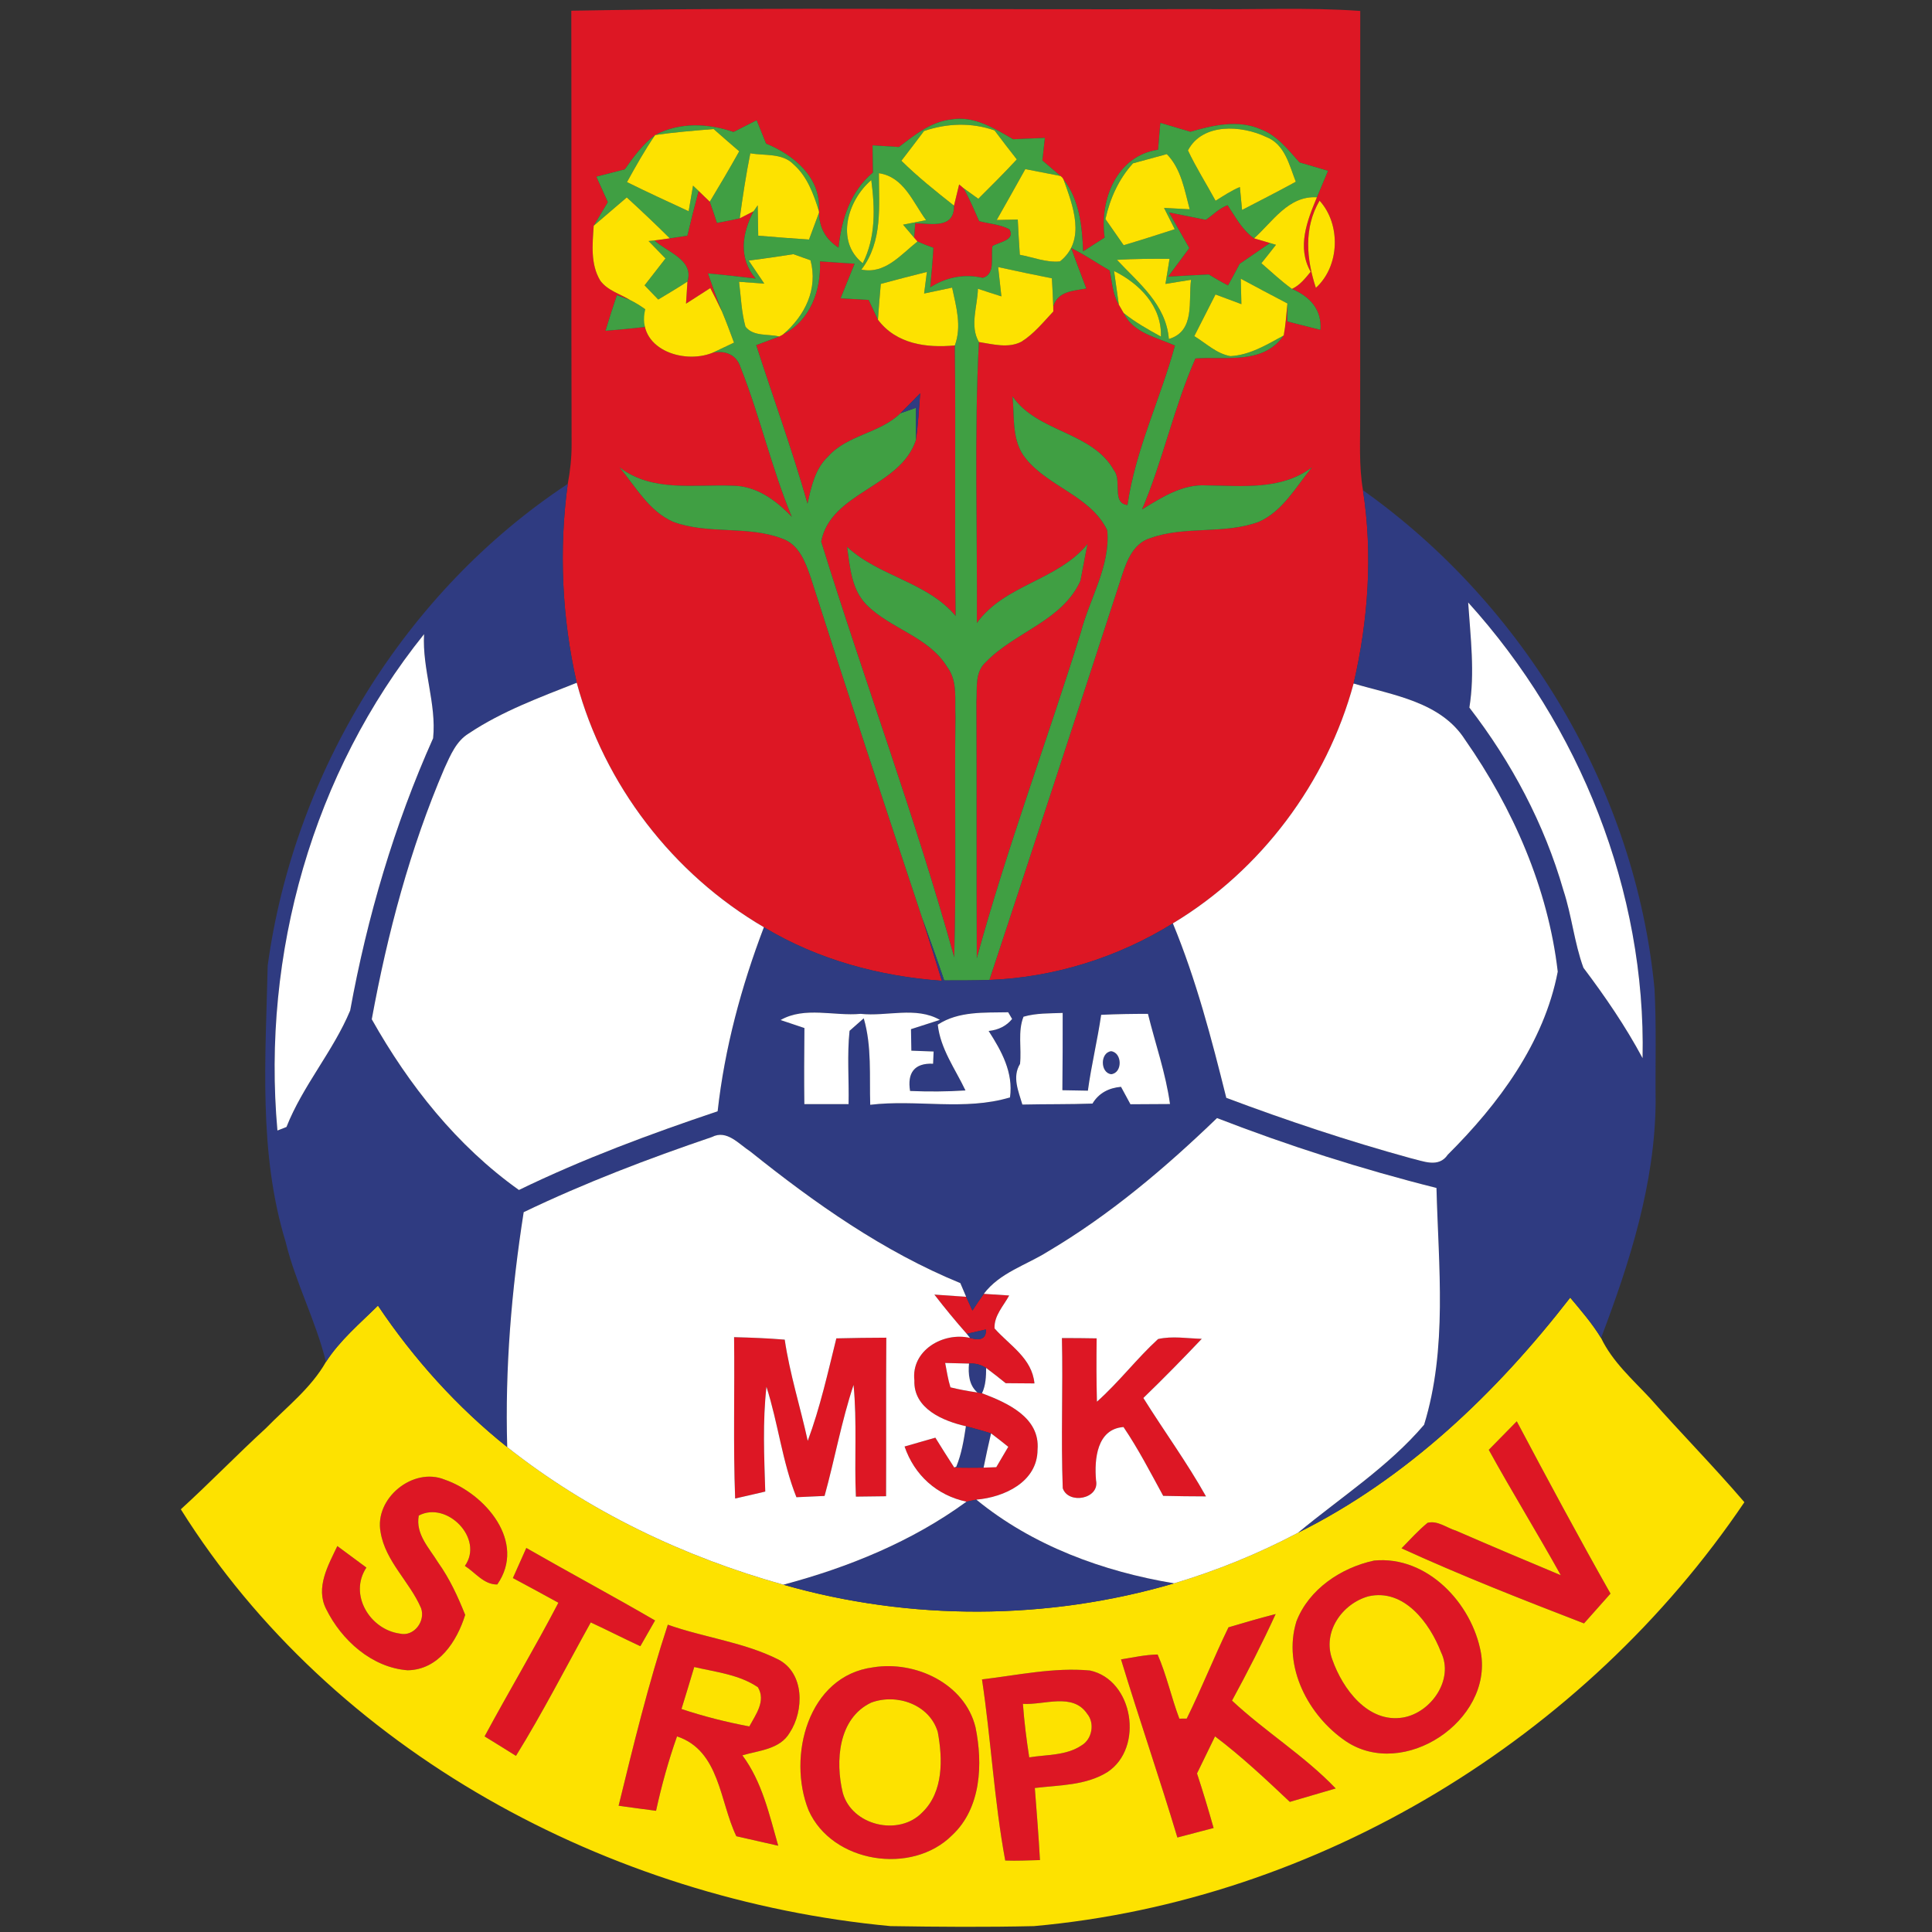 <?xml version="1.0" encoding="UTF-8" ?>
<!DOCTYPE svg PUBLIC "-//W3C//DTD SVG 1.1//EN" "http://www.w3.org/Graphics/SVG/1.1/DTD/svg11.dtd">
<svg width="256pt" height="256pt" viewBox="0 0 256 256" version="1.1" xmlns="http://www.w3.org/2000/svg">
<rect x="0" y="0" width="256" height="256" fill="#333333" stroke="none"/>
<g id="#dd1724ff">
<path fill="#dd1724" opacity="1.00" d=" M 75.70 1.42 C 103.47 0.91 131.27 1.34 159.04 1.20 C 166.11 1.31 173.19 0.94 180.24 1.45 C 180.22 19.30 180.25 37.16 180.23 55.02 C 180.25 58.33 180.04 61.68 180.60 64.96 C 181.92 73.45 181.30 82.22 179.36 90.57 C 175.80 103.71 167.08 115.33 155.41 122.35 C 148.13 126.87 139.67 129.52 131.10 129.85 C 137.02 111.95 142.89 94.02 148.72 76.09 C 149.36 74.14 150.27 71.95 152.43 71.30 C 157.04 69.63 162.19 70.85 166.81 69.14 C 169.99 67.73 171.72 64.50 173.84 61.93 C 169.77 64.98 164.68 64.37 159.91 64.32 C 156.69 64.11 153.94 65.91 151.32 67.51 C 154.10 60.99 155.54 53.98 158.40 47.50 C 162.45 47.19 167.36 48.37 170.10 44.45 C 170.36 43.05 170.45 41.63 170.59 40.21 C 170.58 41.00 170.57 41.79 170.57 42.59 C 171.67 42.87 173.87 43.43 174.97 43.71 C 175.15 40.96 173.56 39.31 171.19 38.28 C 172.24 37.80 172.95 36.88 173.67 36.01 C 171.82 32.77 173.19 29.27 174.50 26.14 C 174.98 24.97 175.47 23.80 175.97 22.63 C 174.71 22.26 173.45 21.89 172.19 21.52 C 170.68 19.84 169.22 17.94 167.03 17.12 C 164.05 15.83 160.73 16.59 157.74 17.46 C 156.41 17.07 155.08 16.67 153.75 16.28 C 153.65 17.47 153.55 18.66 153.45 19.84 C 147.94 20.64 145.67 26.52 146.37 31.48 C 145.66 31.93 144.23 32.85 143.52 33.31 C 143.39 29.97 143.04 26.49 140.92 23.77 L 140.76 23.52 L 140.53 23.32 C 139.93 22.80 138.72 21.78 138.12 21.26 C 138.20 20.51 138.37 19.02 138.45 18.27 C 137.04 18.33 135.64 18.39 134.24 18.45 C 131.76 17.01 129.04 15.30 126.04 15.83 C 123.34 16.13 121.18 17.90 119.11 19.48 C 117.95 19.41 116.78 19.34 115.62 19.26 C 115.64 20.46 115.65 21.66 115.67 22.86 C 112.68 25.35 111.51 29.07 111.11 32.81 C 109.40 31.71 108.54 30.16 108.53 28.16 L 108.50 27.93 C 108.83 23.54 105.19 20.54 101.51 19.03 C 101.09 18.00 100.67 16.96 100.26 15.93 C 99.24 16.45 98.22 16.97 97.20 17.49 C 93.80 16.33 90.05 16.17 86.81 17.89 C 85.17 19.12 83.95 20.78 82.79 22.44 C 81.54 22.77 80.28 23.09 79.02 23.41 C 79.53 24.54 80.03 25.66 80.54 26.78 C 80.07 27.57 79.14 29.13 78.67 29.91 C 78.51 32.33 78.22 34.99 79.53 37.17 C 80.48 38.49 82.17 38.94 83.50 39.76 L 81.74 39.11 C 81.21 40.67 80.71 42.25 80.23 43.83 C 81.97 43.69 83.71 43.53 85.44 43.33 L 85.50 40.98 C 84.26 46.14 90.44 48.35 94.43 46.74 C 96.15 46.39 97.62 47.01 98.15 48.73 C 100.72 55.20 102.24 62.05 104.92 68.49 C 102.83 66.29 100.19 64.34 97.02 64.36 C 91.94 64.16 86.45 65.25 82.09 61.93 C 84.24 64.50 85.97 67.71 89.17 69.13 C 93.81 70.87 99.01 69.59 103.63 71.36 C 105.85 72.12 106.70 74.43 107.40 76.44 C 112.23 91.59 117.22 106.68 122.23 121.76 C 123.11 124.49 123.95 127.23 124.80 129.96 C 116.55 129.37 108.34 127.16 101.22 122.86 C 89.15 115.81 80.05 103.97 76.42 90.47 C 74.46 81.87 74.04 72.86 75.23 64.12 C 75.55 62.43 75.74 60.71 75.74 58.98 C 75.68 39.79 75.74 20.60 75.70 1.42 M 174.85 26.59 C 172.73 30.19 173.11 34.33 174.36 38.14 C 177.53 35.27 177.70 29.73 174.85 26.59 Z" />
<path fill="#dd1724" opacity="1.00" d=" M 127.09 24.44 L 127.67 24.93 C 128.47 26.33 129.09 27.83 129.74 29.30 C 131.07 29.66 132.51 29.72 133.75 30.38 C 134.61 31.84 132.32 32.09 131.51 32.61 C 131.26 34.00 131.96 36.30 130.23 36.82 C 127.77 36.26 125.38 36.72 123.26 38.08 C 123.42 36.33 123.58 34.58 123.68 32.83 C 122.96 32.58 122.26 32.31 121.57 32.00 C 121.46 31.87 121.24 31.62 121.13 31.50 C 121.17 31.02 121.23 30.06 121.27 29.58 C 123.42 29.62 126.46 30.36 126.41 27.25 C 126.58 26.55 126.92 25.15 127.09 24.44 Z" />
<path fill="#dd1724" opacity="1.00" d=" M 91.08 31.23 C 91.55 29.25 92.04 27.27 92.57 25.30 C 92.94 25.66 93.68 26.37 94.05 26.73 C 94.39 27.66 94.69 28.60 95.00 29.54 C 96.01 29.35 97.02 29.16 98.02 28.93 L 99.86 27.99 C 98.32 30.90 97.82 34.21 100.13 36.91 C 98.03 36.66 95.92 36.42 93.81 36.23 C 94.40 37.92 95.00 39.60 95.66 41.26 C 95.16 40.22 94.65 39.19 94.12 38.17 C 93.05 38.86 91.97 39.55 90.90 40.24 C 90.95 39.50 91.04 38.04 91.09 37.31 C 91.98 34.39 88.40 33.44 86.73 31.86 L 88.75 31.58 C 89.33 31.49 90.50 31.32 91.08 31.23 Z" />
<path fill="#dd1724" opacity="1.00" d=" M 159.78 29.13 C 160.73 28.48 161.56 27.59 162.66 27.19 C 163.71 28.74 164.59 30.48 166.17 31.58 L 168.28 32.20 C 166.95 33.13 165.60 34.04 164.26 34.96 C 163.76 35.92 163.25 36.88 162.72 37.82 C 161.85 37.37 161.00 36.88 160.17 36.37 C 158.37 36.45 156.57 36.56 154.78 36.66 C 155.71 35.39 156.65 34.13 157.59 32.87 C 156.69 31.29 155.78 29.72 154.89 28.14 C 156.52 28.47 158.15 28.80 159.78 29.13 Z" />
<path fill="#dd1724" opacity="1.00" d=" M 141.94 32.87 C 143.72 33.72 145.33 34.86 147.04 35.84 C 147.37 37.36 147.42 39.00 148.25 40.37 C 148.41 40.65 148.73 41.21 148.89 41.48 C 150.15 44.13 153.27 44.69 155.69 45.79 C 153.76 52.88 150.45 59.60 149.40 66.92 C 147.29 66.71 148.66 63.68 147.64 62.38 C 144.74 57.14 137.54 57.38 134.16 52.52 C 134.45 55.29 134.01 58.47 135.94 60.78 C 138.98 64.54 144.54 65.73 146.72 70.27 C 147.15 75.00 144.38 79.31 143.22 83.79 C 138.73 98.22 133.41 112.40 129.43 126.98 C 129.36 115.65 129.43 104.32 129.37 92.99 C 129.50 91.21 129.13 89.05 130.63 87.73 C 134.45 83.74 140.76 82.29 143.16 76.96 C 143.39 75.75 143.86 73.32 144.09 72.10 C 140.14 76.94 133.13 77.44 129.44 82.55 C 129.52 70.14 129.06 57.71 129.71 45.32 C 131.55 45.60 133.58 46.19 135.34 45.28 C 137.00 44.24 138.24 42.69 139.57 41.27 L 139.56 40.59 C 140.19 38.57 142.22 38.54 143.94 38.23 C 143.27 36.44 142.57 34.66 141.94 32.87 Z" />
<path fill="#dd1724" opacity="1.00" d=" M 108.65 34.63 C 110.18 34.74 111.71 34.85 113.24 34.94 C 112.63 36.47 112.01 38.00 111.38 39.53 C 112.62 39.60 113.86 39.67 115.10 39.74 C 115.41 40.40 116.02 41.71 116.33 42.36 C 118.75 45.59 122.76 46.13 126.52 45.77 C 126.66 57.72 126.47 69.67 126.63 81.62 C 122.83 77.09 116.50 76.41 112.24 72.46 C 112.63 75.11 112.81 78.09 114.81 80.12 C 118.00 83.34 123.03 84.33 125.50 88.36 C 126.94 90.26 126.49 92.77 126.61 94.99 C 126.45 105.61 126.75 116.24 126.44 126.86 C 121.29 108.28 114.51 90.17 108.81 71.76 C 110.07 65.19 119.35 64.56 121.37 58.28 C 121.66 56.23 121.77 54.17 121.93 52.11 C 121.06 53.00 120.20 53.89 119.31 54.76 C 116.59 57.44 112.26 57.61 109.69 60.53 C 107.98 62.16 107.49 64.53 107.00 66.74 C 104.99 59.65 102.45 52.73 100.20 45.73 C 100.96 45.44 102.49 44.87 103.26 44.59 L 103.61 44.41 L 103.80 44.28 C 107.38 42.46 108.81 38.45 108.65 34.63 Z" />
<path fill="#dd1724" opacity="1.00" d=" M 130.36 171.44 C 131.20 171.49 132.88 171.60 133.72 171.66 C 132.97 173.05 131.71 174.32 131.78 176.02 C 133.79 178.29 136.75 179.95 137.07 183.31 C 136.12 183.31 134.21 183.29 133.26 183.28 C 132.41 182.59 131.55 181.92 130.67 181.26 C 129.99 180.82 129.23 180.62 128.40 180.68 C 127.61 180.66 126.03 180.62 125.24 180.60 C 125.45 181.68 125.61 182.78 125.94 183.83 C 127.12 184.12 128.31 184.34 129.51 184.51 L 130.12 184.61 C 133.44 185.87 137.84 187.80 137.48 192.10 C 137.46 196.37 133.06 198.40 129.37 198.71 C 129.04 198.78 128.38 198.91 128.06 198.98 C 124.12 198.14 121.16 195.46 119.86 191.67 C 121.22 191.27 122.58 190.88 123.94 190.50 C 124.76 191.82 125.58 193.14 126.44 194.45 C 127.74 194.50 129.03 194.48 130.33 194.47 C 130.75 194.45 131.59 194.43 132.01 194.41 C 132.54 193.51 133.07 192.61 133.60 191.71 C 132.85 191.10 132.09 190.51 131.32 189.93 C 130.22 189.57 129.10 189.29 127.99 188.98 C 124.95 188.29 121.02 186.65 121.16 182.91 C 120.71 178.93 124.98 176.46 128.53 177.28 C 129.98 177.72 130.69 177.34 130.64 176.16 C 130.01 176.31 128.73 176.60 128.10 176.74 C 126.61 175.05 125.18 173.32 123.81 171.54 C 124.87 171.61 126.97 171.76 128.02 171.83 C 128.23 172.28 128.64 173.19 128.85 173.65 C 129.34 172.90 129.84 172.17 130.36 171.44 Z" />
<path fill="#dd1724" opacity="1.00" d=" M 97.27 177.18 C 99.51 177.24 101.74 177.32 103.98 177.51 C 104.65 182.05 106.05 186.44 107.03 190.92 C 108.67 186.51 109.69 181.90 110.82 177.34 C 113.02 177.28 115.23 177.26 117.44 177.25 C 117.39 184.25 117.44 191.26 117.41 198.26 C 116.07 198.27 114.74 198.29 113.41 198.31 C 113.19 193.38 113.58 188.43 113.10 183.51 C 111.50 188.33 110.61 193.34 109.26 198.22 C 108.01 198.28 106.77 198.33 105.53 198.39 C 103.65 193.68 103.11 188.58 101.56 183.76 C 101.04 188.37 101.26 193.01 101.40 197.64 C 100.07 197.96 98.74 198.26 97.41 198.56 C 97.14 191.43 97.36 184.30 97.27 177.18 Z" />
<path fill="#dd1724" opacity="1.00" d=" M 140.71 177.30 C 142.24 177.30 143.77 177.31 145.31 177.34 C 145.28 180.13 145.27 182.93 145.35 185.73 C 148.25 183.16 150.60 180.04 153.45 177.43 C 155.34 177.00 157.32 177.35 159.24 177.40 C 156.71 180.07 154.14 182.69 151.50 185.24 C 154.23 189.61 157.28 193.78 159.80 198.28 C 157.91 198.27 156.02 198.26 154.13 198.21 C 152.45 195.13 150.84 192.00 148.87 189.09 C 145.33 189.35 144.99 193.37 145.23 196.15 C 145.74 198.63 141.57 199.39 140.82 197.20 C 140.57 190.58 140.86 183.93 140.71 177.30 Z" />
<path fill="#dd1724" opacity="1.00" d=" M 197.27 192.11 C 198.50 190.85 199.74 189.59 200.98 188.33 C 205.04 195.99 209.14 203.62 213.40 211.16 C 212.23 212.47 211.06 213.79 209.89 215.11 C 201.76 211.97 193.64 208.79 185.71 205.16 C 186.84 204.00 187.92 202.80 189.16 201.78 C 190.50 201.44 191.71 202.46 192.95 202.83 C 197.55 204.83 202.18 206.79 206.81 208.72 C 203.71 203.14 200.35 197.70 197.27 192.11 Z" />
<path fill="#dd1724" opacity="1.00" d=" M 50.43 203.02 C 49.57 198.55 54.73 194.33 58.93 196.06 C 64.30 197.92 69.80 204.33 65.89 209.95 C 64.13 209.99 62.97 208.36 61.60 207.49 C 64.17 203.86 59.21 198.84 55.49 200.82 C 55.03 203.27 56.87 205.11 58.04 207.02 C 59.57 209.16 60.67 211.55 61.64 213.98 C 60.55 217.48 58.12 221.26 54.02 221.32 C 49.28 220.97 45.25 217.33 43.22 213.21 C 41.77 210.38 43.49 207.40 44.70 204.86 C 45.98 205.81 47.27 206.76 48.55 207.71 C 46.17 211.31 49.05 215.94 52.98 216.46 C 54.84 216.91 56.42 214.81 55.79 213.08 C 54.29 209.58 51.06 206.89 50.43 203.02 Z" />
<path fill="#dd1724" opacity="1.00" d=" M 67.96 209.10 C 68.55 207.76 69.14 206.43 69.74 205.11 C 75.40 208.36 81.16 211.44 86.80 214.72 C 86.15 215.85 85.50 216.99 84.85 218.13 C 82.64 217.11 80.48 216.00 78.28 214.98 C 75.00 220.88 71.93 226.91 68.37 232.66 C 66.98 231.79 65.60 230.93 64.21 230.08 C 67.41 224.14 70.87 218.35 73.99 212.37 C 71.99 211.27 69.98 210.18 67.96 209.10 Z" />
<path fill="#dd1724" opacity="1.00" d=" M 182.08 206.78 C 189.11 206.11 195.05 212.45 196.23 219.00 C 197.78 228.01 186.00 235.88 178.33 230.72 C 173.38 227.36 169.93 220.86 171.78 214.85 C 173.43 210.56 177.72 207.72 182.08 206.78 M 181.33 211.52 C 177.82 212.49 175.17 216.29 176.55 219.93 C 177.91 223.79 181.26 228.35 185.91 227.58 C 189.61 226.95 192.71 222.55 190.94 218.92 C 189.45 215.06 186.04 210.45 181.33 211.52 Z" />
<path fill="#dd1724" opacity="1.00" d=" M 162.78 215.63 C 164.85 215.01 166.93 214.41 169.03 213.87 C 167.25 217.76 165.30 221.57 163.25 225.34 C 167.64 229.45 172.82 232.62 176.99 236.98 C 174.96 237.57 172.94 238.16 170.91 238.76 C 167.72 235.75 164.51 232.73 161.00 230.08 C 160.20 231.72 159.41 233.35 158.61 234.99 C 159.40 237.38 160.12 239.79 160.81 242.22 C 159.20 242.64 157.61 243.07 156.01 243.48 C 153.64 235.58 150.94 227.77 148.54 219.88 C 150.14 219.62 151.75 219.26 153.39 219.23 C 154.59 221.98 155.21 224.93 156.27 227.73 C 156.51 227.73 157.00 227.72 157.25 227.72 C 159.21 223.75 160.84 219.62 162.78 215.63 Z" />
<path fill="#dd1724" opacity="1.00" d=" M 81.97 239.27 C 83.94 231.22 85.90 223.15 88.49 215.28 C 93.31 216.99 98.53 217.58 103.13 219.89 C 106.62 221.70 106.56 226.68 104.63 229.61 C 103.33 231.81 100.57 231.94 98.37 232.59 C 100.99 236.11 101.93 240.43 103.12 244.57 C 101.26 244.15 99.42 243.72 97.57 243.31 C 95.34 238.70 95.39 231.98 89.71 230.08 C 88.57 233.31 87.66 236.60 86.93 239.94 C 85.27 239.73 83.62 239.50 81.97 239.27 M 91.99 220.89 C 91.44 222.75 90.87 224.60 90.30 226.45 C 93.24 227.43 96.25 228.19 99.29 228.76 C 100.14 227.18 101.51 225.40 100.43 223.57 C 97.94 221.88 94.85 221.56 91.99 220.89 Z" />
<path fill="#dd1724" opacity="1.00" d=" M 115.70 220.93 C 121.27 220.02 127.84 223.07 129.26 228.87 C 130.25 233.71 130.02 239.57 126.17 243.17 C 120.83 248.52 110.25 246.86 107.14 239.87 C 104.29 232.77 107.05 222.05 115.70 220.93 M 115.43 225.61 C 111.05 227.69 110.67 233.40 111.67 237.55 C 112.88 241.93 119.13 243.36 122.21 240.15 C 125.03 237.43 124.92 233.06 124.26 229.50 C 123.18 225.86 118.82 224.34 115.43 225.61 Z" />
<path fill="#dd1724" opacity="1.00" d=" M 130.12 222.53 C 134.86 221.97 139.63 220.91 144.42 221.35 C 150.19 222.59 151.60 231.59 146.76 234.80 C 143.89 236.60 140.36 236.53 137.12 236.92 C 137.36 240.10 137.63 243.28 137.80 246.47 C 136.27 246.51 134.73 246.59 133.20 246.53 C 131.73 238.62 131.32 230.51 130.12 222.53 M 136.38 232.86 C 138.70 232.48 141.28 232.64 143.30 231.28 C 144.72 230.46 145.09 228.32 144.05 227.08 C 142.13 224.24 138.33 225.96 135.54 225.77 C 135.72 228.14 136.01 230.51 136.38 232.86 Z" />
</g>
<g id="#409f43ff">
<path fill="#409f43" opacity="1.00" d=" M 119.11 19.48 C 121.18 17.90 123.34 16.13 126.04 15.83 C 129.04 15.30 131.76 17.01 134.24 18.45 C 135.64 18.39 137.04 18.33 138.45 18.27 C 138.37 19.02 138.20 20.51 138.12 21.26 C 138.72 21.78 139.93 22.80 140.53 23.32 C 138.97 23.02 137.42 22.72 135.86 22.41 C 134.60 24.66 133.35 26.91 132.07 29.15 C 132.77 29.14 134.16 29.10 134.86 29.09 C 134.94 30.65 135.02 32.21 135.13 33.76 C 136.88 34.08 138.64 34.82 140.45 34.64 C 143.98 31.83 142.16 27.24 140.92 23.77 C 143.04 26.49 143.39 29.97 143.52 33.31 C 144.23 32.85 145.66 31.93 146.37 31.48 C 145.67 26.52 147.94 20.64 153.45 19.84 C 153.55 18.66 153.65 17.47 153.75 16.28 C 155.08 16.67 156.41 17.07 157.74 17.46 C 160.73 16.59 164.05 15.83 167.03 17.12 C 169.22 17.94 170.68 19.84 172.19 21.52 C 173.45 21.89 174.71 22.26 175.97 22.63 C 175.47 23.80 174.98 24.97 174.50 26.14 C 170.72 25.91 168.64 29.37 166.17 31.58 C 164.59 30.48 163.71 28.74 162.66 27.19 C 161.56 27.59 160.73 28.48 159.78 29.13 C 158.15 28.80 156.52 28.47 154.89 28.14 C 155.78 29.72 156.69 31.29 157.59 32.87 C 156.65 34.13 155.71 35.39 154.78 36.66 C 156.57 36.56 158.37 36.45 160.17 36.37 C 161.00 36.88 161.85 37.37 162.72 37.82 C 163.25 36.88 163.76 35.92 164.26 34.96 C 165.60 34.04 166.95 33.13 168.28 32.20 C 168.48 32.26 168.87 32.38 169.07 32.44 C 168.44 33.26 167.79 34.07 167.14 34.88 C 168.48 36.03 169.75 37.25 171.19 38.28 C 173.56 39.31 175.15 40.96 174.97 43.71 C 173.87 43.43 171.67 42.87 170.57 42.59 C 170.57 41.79 170.58 41.00 170.59 40.21 C 168.52 39.13 166.46 38.04 164.41 36.93 C 164.43 37.77 164.47 39.46 164.49 40.30 C 163.34 39.88 162.20 39.45 161.06 39.02 C 160.12 40.86 159.18 42.70 158.25 44.54 C 159.80 45.48 161.20 46.87 163.04 47.19 C 165.62 47.05 167.89 45.66 170.10 44.45 C 167.36 48.37 162.45 47.19 158.40 47.50 C 155.54 53.98 154.10 60.99 151.32 67.51 C 153.94 65.91 156.69 64.11 159.91 64.32 C 164.68 64.37 169.77 64.98 173.84 61.93 C 171.72 64.50 169.99 67.73 166.81 69.14 C 162.19 70.85 157.04 69.63 152.43 71.30 C 150.27 71.95 149.36 74.14 148.72 76.09 C 142.89 94.02 137.02 111.95 131.10 129.85 C 129.10 129.91 127.10 129.91 125.11 129.91 C 124.19 127.18 123.21 124.47 122.23 121.76 C 117.22 106.68 112.23 91.59 107.40 76.44 C 106.70 74.43 105.85 72.12 103.63 71.36 C 99.01 69.59 93.81 70.87 89.17 69.13 C 85.97 67.71 84.24 64.50 82.09 61.93 C 86.45 65.25 91.94 64.16 97.02 64.36 C 100.19 64.34 102.83 66.29 104.92 68.49 C 102.24 62.05 100.72 55.20 98.15 48.73 C 97.62 47.01 96.15 46.39 94.43 46.74 C 95.14 46.41 96.55 45.73 97.26 45.40 C 96.75 44.01 96.23 42.63 95.66 41.26 C 95.00 39.60 94.40 37.92 93.81 36.23 C 95.92 36.42 98.03 36.66 100.13 36.91 C 97.82 34.21 98.32 30.90 99.86 27.99 L 100.40 27.20 C 100.43 28.54 100.45 29.89 100.47 31.23 C 102.71 31.42 104.95 31.59 107.20 31.74 C 107.65 30.55 108.09 29.36 108.53 28.16 C 108.54 30.16 109.40 31.71 111.11 32.81 C 111.51 29.07 112.68 25.35 115.67 22.86 C 115.65 21.66 115.64 20.46 115.62 19.26 C 116.78 19.34 117.95 19.41 119.11 19.48 M 122.44 17.36 C 121.45 18.68 120.45 19.99 119.44 21.30 C 121.62 23.45 124.01 25.36 126.41 27.25 C 126.46 30.36 123.42 29.62 121.27 29.58 C 121.23 30.06 121.17 31.02 121.13 31.50 C 120.77 31.07 120.03 30.20 119.66 29.77 C 120.42 29.62 121.95 29.32 122.71 29.17 C 120.96 26.80 119.78 23.44 116.46 22.95 C 116.45 27.33 117.00 31.99 114.14 35.72 C 117.28 36.38 119.38 33.72 121.57 32.00 C 122.26 32.31 122.96 32.58 123.68 32.83 C 123.58 34.58 123.42 36.33 123.26 38.08 C 125.38 36.72 127.77 36.26 130.23 36.82 C 131.96 36.30 131.26 34.00 131.51 32.61 C 132.32 32.09 134.61 31.84 133.75 30.38 C 132.51 29.72 131.07 29.66 129.74 29.30 C 129.09 27.83 128.47 26.33 127.67 24.93 C 128.16 25.28 129.14 25.98 129.63 26.34 C 131.35 24.62 133.08 22.91 134.73 21.12 C 133.73 19.85 132.75 18.57 131.78 17.28 C 128.72 16.21 125.49 16.32 122.44 17.36 M 157.41 19.93 C 158.49 22.22 159.86 24.37 161.07 26.60 C 162.12 25.95 163.15 25.26 164.29 24.78 C 164.36 25.54 164.51 27.06 164.58 27.82 C 166.95 26.58 169.35 25.38 171.70 24.08 C 170.83 21.87 170.26 19.10 167.76 18.14 C 164.52 16.60 159.34 16.25 157.41 19.93 M 150.13 21.64 C 148.24 23.72 147.08 26.30 146.48 29.03 C 147.28 30.18 148.09 31.33 148.89 32.49 C 151.16 31.82 153.41 31.10 155.66 30.37 C 155.19 29.43 154.71 28.49 154.24 27.55 C 155.09 27.60 156.79 27.68 157.64 27.73 C 156.95 25.17 156.53 22.40 154.61 20.42 C 153.12 20.83 151.62 21.24 150.13 21.64 M 114.32 34.88 C 116.06 31.44 115.94 27.57 115.45 23.86 C 112.34 26.51 110.64 31.97 114.32 34.88 M 99.21 34.53 C 99.90 35.55 100.59 36.56 101.27 37.58 C 100.43 37.52 98.76 37.40 97.93 37.34 C 98.18 39.32 98.24 41.35 98.78 43.29 C 99.85 44.63 101.78 44.22 103.26 44.59 C 102.49 44.87 100.96 45.44 100.20 45.73 C 102.45 52.73 104.99 59.65 107.00 66.74 C 107.49 64.53 107.98 62.16 109.69 60.53 C 112.26 57.61 116.59 57.44 119.31 54.76 C 119.82 54.57 120.86 54.21 121.37 54.03 C 121.37 55.44 121.37 56.86 121.37 58.28 C 119.35 64.56 110.07 65.19 108.81 71.76 C 114.51 90.17 121.29 108.28 126.44 126.86 C 126.75 116.24 126.45 105.61 126.61 94.99 C 126.49 92.77 126.94 90.26 125.50 88.36 C 123.03 84.33 118.00 83.34 114.81 80.12 C 112.81 78.09 112.63 75.11 112.24 72.46 C 116.50 76.41 122.83 77.09 126.63 81.62 C 126.47 69.67 126.66 57.72 126.52 45.77 C 127.46 43.24 126.70 40.63 126.16 38.11 C 124.92 38.37 123.69 38.63 122.45 38.89 C 122.54 38.18 122.73 36.75 122.82 36.03 C 120.77 36.54 118.74 37.07 116.71 37.62 C 116.57 39.20 116.44 40.78 116.33 42.36 C 116.02 41.71 115.41 40.40 115.10 39.74 C 113.86 39.67 112.62 39.60 111.38 39.53 C 112.01 38.00 112.63 36.47 113.24 34.94 C 111.71 34.85 110.18 34.74 108.65 34.63 C 108.81 38.45 107.38 42.46 103.80 44.28 C 106.66 41.82 108.41 38.30 107.40 34.49 C 106.83 34.29 105.69 33.88 105.12 33.68 C 103.16 33.99 101.19 34.28 99.21 34.53 M 141.94 32.87 C 142.57 34.66 143.27 36.44 143.94 38.23 C 142.22 38.54 140.19 38.57 139.56 40.59 C 139.52 39.35 139.45 38.11 139.38 36.88 C 137.00 36.40 134.63 35.92 132.26 35.39 C 132.40 36.68 132.54 37.98 132.69 39.27 C 131.65 38.94 130.61 38.61 129.58 38.26 C 129.53 40.57 128.46 43.18 129.71 45.32 C 129.06 57.71 129.52 70.14 129.44 82.55 C 133.13 77.44 140.14 76.94 144.09 72.10 C 143.86 73.32 143.39 75.75 143.16 76.96 C 140.76 82.29 134.45 83.74 130.63 87.73 C 129.13 89.05 129.50 91.21 129.37 92.99 C 129.43 104.32 129.36 115.65 129.43 126.98 C 133.41 112.40 138.73 98.22 143.22 83.79 C 144.38 79.31 147.15 75.00 146.72 70.27 C 144.54 65.73 138.98 64.54 135.94 60.78 C 134.01 58.47 134.45 55.29 134.16 52.52 C 137.54 57.38 144.74 57.14 147.64 62.38 C 148.66 63.68 147.29 66.71 149.40 66.92 C 150.45 59.60 153.76 52.88 155.69 45.79 C 153.27 44.69 150.15 44.13 148.89 41.48 C 150.42 42.70 152.12 43.66 153.83 44.60 C 153.96 40.56 150.98 37.58 147.62 35.91 C 147.77 37.03 148.09 39.26 148.25 40.37 C 147.42 39.00 147.37 37.36 147.04 35.84 C 145.33 34.86 143.72 33.72 141.94 32.87 M 148.00 34.43 C 150.89 37.53 154.50 40.32 154.88 44.92 C 158.42 43.88 157.44 39.84 157.82 37.07 C 156.97 37.20 155.28 37.48 154.43 37.62 C 154.56 36.79 154.83 35.13 154.97 34.30 C 152.64 34.28 150.32 34.29 148.00 34.43 Z" />
<path fill="#409f43" opacity="1.00" d=" M 86.81 17.89 C 90.05 16.17 93.80 16.33 97.20 17.49 C 98.22 16.97 99.24 16.45 100.26 15.93 C 100.67 16.96 101.09 18.00 101.51 19.03 C 105.19 20.54 108.83 23.54 108.50 27.93 C 107.80 25.71 106.97 23.39 105.17 21.80 C 103.68 20.24 101.34 20.66 99.42 20.31 C 98.85 23.16 98.41 26.04 98.02 28.93 C 97.02 29.16 96.01 29.35 95.00 29.54 C 94.69 28.60 94.39 27.66 94.05 26.73 C 95.38 24.53 96.69 22.30 97.95 20.05 C 96.81 19.07 95.68 18.09 94.56 17.10 C 91.97 17.31 89.38 17.52 86.81 17.89 Z" />
<path fill="#409f43" opacity="1.00" d=" M 82.79 22.44 C 83.95 20.78 85.17 19.12 86.81 17.89 C 85.44 19.89 84.25 22.01 83.08 24.13 C 85.78 25.47 88.52 26.72 91.25 27.99 C 91.40 27.14 91.69 25.45 91.83 24.60 C 92.02 24.78 92.38 25.12 92.57 25.30 C 92.04 27.27 91.55 29.25 91.08 31.23 C 90.50 31.32 89.33 31.49 88.75 31.58 C 86.89 29.73 84.98 27.93 83.05 26.16 C 81.59 27.41 80.13 28.67 78.67 29.91 C 79.14 29.13 80.07 27.57 80.54 26.78 C 80.03 25.66 79.53 24.54 79.02 23.41 C 80.28 23.09 81.54 22.77 82.79 22.44 Z" />
<path fill="#409f43" opacity="1.00" d=" M 85.94 31.94 C 86.13 31.92 86.53 31.88 86.73 31.86 C 88.40 33.44 91.98 34.39 91.09 37.31 C 89.83 38.14 88.52 38.90 87.22 39.69 C 86.62 39.06 86.01 38.44 85.41 37.81 C 86.34 36.62 87.26 35.44 88.18 34.25 C 87.43 33.48 86.68 32.71 85.94 31.94 Z" />
<path fill="#409f43" opacity="1.00" d=" M 83.50 39.76 C 84.20 40.11 84.87 40.52 85.50 40.98 L 85.44 43.33 C 83.71 43.53 81.97 43.69 80.23 43.83 C 80.71 42.25 81.21 40.67 81.74 39.11 L 83.50 39.76 Z" />
</g>
<g id="#fde200ff">
<path fill="#fde200" opacity="1.00" d=" M 86.81 17.89 C 89.38 17.52 91.97 17.31 94.56 17.10 C 95.68 18.09 96.81 19.07 97.95 20.05 C 96.69 22.30 95.38 24.53 94.05 26.73 C 93.68 26.37 92.94 25.66 92.57 25.30 C 92.38 25.12 92.02 24.78 91.83 24.60 C 91.69 25.45 91.40 27.14 91.25 27.99 C 88.52 26.72 85.78 25.47 83.08 24.13 C 84.25 22.01 85.44 19.89 86.81 17.89 Z" />
<path fill="#fde200" opacity="1.00" d=" M 122.44 17.36 C 125.49 16.32 128.72 16.21 131.78 17.28 C 132.75 18.57 133.73 19.85 134.73 21.12 C 133.08 22.91 131.35 24.62 129.63 26.34 C 129.14 25.98 128.16 25.28 127.67 24.93 L 127.09 24.44 C 126.92 25.15 126.58 26.55 126.41 27.25 C 124.01 25.36 121.62 23.45 119.44 21.30 C 120.45 19.99 121.45 18.68 122.44 17.36 Z" />
<path fill="#fde200" opacity="1.00" d=" M 157.41 19.93 C 159.34 16.25 164.52 16.60 167.76 18.14 C 170.26 19.10 170.83 21.87 171.70 24.08 C 169.35 25.38 166.95 26.58 164.58 27.82 C 164.51 27.06 164.36 25.54 164.29 24.78 C 163.15 25.26 162.12 25.95 161.07 26.60 C 159.86 24.37 158.49 22.22 157.41 19.93 Z" />
<path fill="#fde200" opacity="1.00" d=" M 99.42 20.31 C 101.34 20.66 103.68 20.24 105.17 21.80 C 106.97 23.39 107.80 25.71 108.50 27.93 L 108.53 28.16 C 108.09 29.36 107.65 30.55 107.20 31.74 C 104.95 31.59 102.71 31.42 100.47 31.23 C 100.45 29.89 100.43 28.54 100.40 27.20 L 99.86 27.99 L 98.02 28.93 C 98.41 26.04 98.85 23.16 99.42 20.31 Z" />
<path fill="#fde200" opacity="1.00" d=" M 150.13 21.64 C 151.62 21.24 153.12 20.83 154.61 20.42 C 156.53 22.40 156.95 25.17 157.64 27.73 C 156.79 27.68 155.09 27.60 154.24 27.55 C 154.71 28.49 155.19 29.43 155.66 30.37 C 153.41 31.10 151.16 31.82 148.89 32.49 C 148.09 31.33 147.28 30.18 146.48 29.03 C 147.08 26.30 148.24 23.72 150.13 21.64 Z" />
<path fill="#fde200" opacity="1.00" d=" M 132.07 29.15 C 133.35 26.91 134.60 24.66 135.86 22.41 C 137.42 22.72 138.97 23.02 140.53 23.32 L 140.76 23.52 L 140.92 23.77 C 142.16 27.24 143.98 31.83 140.45 34.64 C 138.64 34.82 136.88 34.08 135.13 33.76 C 135.02 32.21 134.94 30.65 134.86 29.09 C 134.16 29.10 132.77 29.14 132.07 29.15 Z" />
<path fill="#fde200" opacity="1.00" d=" M 116.46 22.95 C 119.78 23.44 120.96 26.80 122.71 29.17 C 121.95 29.32 120.42 29.62 119.66 29.77 C 120.03 30.20 120.77 31.07 121.13 31.50 C 121.24 31.62 121.46 31.87 121.57 32.00 C 119.38 33.72 117.28 36.38 114.14 35.72 C 117.00 31.99 116.45 27.33 116.46 22.95 Z" />
<path fill="#fde200" opacity="1.00" d=" M 114.32 34.88 C 110.64 31.97 112.34 26.51 115.45 23.86 C 115.94 27.57 116.06 31.44 114.32 34.88 Z" />
<path fill="#fde200" opacity="1.00" d=" M 166.17 31.58 C 168.64 29.37 170.72 25.91 174.50 26.14 C 173.19 29.27 171.82 32.77 173.67 36.01 C 172.95 36.88 172.24 37.80 171.19 38.28 C 169.75 37.25 168.48 36.03 167.14 34.88 C 167.79 34.07 168.44 33.26 169.07 32.44 C 168.87 32.38 168.48 32.26 168.28 32.20 L 166.17 31.58 Z" />
<path fill="#fde200" opacity="1.00" d=" M 78.67 29.91 C 80.13 28.67 81.59 27.41 83.05 26.16 C 84.98 27.93 86.89 29.73 88.75 31.58 L 86.73 31.86 C 86.53 31.88 86.13 31.92 85.94 31.94 C 86.68 32.71 87.43 33.48 88.18 34.25 C 87.26 35.44 86.34 36.62 85.41 37.81 C 86.01 38.44 86.62 39.06 87.22 39.69 C 88.52 38.90 89.83 38.14 91.09 37.31 C 91.04 38.04 90.95 39.50 90.90 40.24 C 91.97 39.55 93.05 38.86 94.12 38.17 C 94.65 39.19 95.16 40.22 95.66 41.26 C 96.23 42.63 96.75 44.01 97.26 45.40 C 96.55 45.73 95.14 46.41 94.43 46.74 C 90.44 48.35 84.26 46.14 85.50 40.98 C 84.87 40.52 84.20 40.11 83.50 39.76 C 82.17 38.94 80.48 38.49 79.53 37.17 C 78.22 34.99 78.51 32.33 78.67 29.91 Z" />
<path fill="#fde200" opacity="1.00" d=" M 174.85 26.59 C 177.70 29.73 177.53 35.27 174.36 38.14 C 173.11 34.33 172.73 30.19 174.85 26.59 Z" />
<path fill="#fde200" opacity="1.00" d=" M 99.21 34.53 C 101.19 34.28 103.16 33.99 105.12 33.68 C 105.69 33.88 106.83 34.29 107.40 34.49 C 108.41 38.30 106.66 41.82 103.80 44.28 L 103.61 44.41 L 103.26 44.59 C 101.78 44.22 99.85 44.63 98.78 43.29 C 98.24 41.35 98.18 39.32 97.93 37.34 C 98.76 37.40 100.43 37.52 101.27 37.58 C 100.59 36.56 99.90 35.55 99.21 34.53 Z" />
<path fill="#fde200" opacity="1.00" d=" M 148.00 34.43 C 150.32 34.29 152.64 34.28 154.97 34.30 C 154.83 35.13 154.56 36.79 154.43 37.62 C 155.28 37.48 156.97 37.20 157.82 37.07 C 157.44 39.84 158.42 43.88 154.88 44.92 C 154.50 40.32 150.89 37.53 148.00 34.43 Z" />
<path fill="#fde200" opacity="1.00" d=" M 132.69 39.27 C 132.54 37.98 132.40 36.68 132.26 35.39 C 134.63 35.92 137.00 36.40 139.38 36.88 C 139.45 38.11 139.52 39.35 139.56 40.59 L 139.57 41.27 C 138.24 42.69 137.00 44.24 135.34 45.28 C 133.58 46.19 131.55 45.60 129.71 45.32 C 128.46 43.18 129.53 40.57 129.58 38.26 C 130.61 38.61 131.65 38.94 132.69 39.27 Z" />
<path fill="#fde200" opacity="1.00" d=" M 116.71 37.62 C 118.74 37.07 120.77 36.54 122.82 36.03 C 122.73 36.75 122.54 38.18 122.45 38.89 C 123.69 38.63 124.92 38.37 126.16 38.11 C 126.70 40.63 127.46 43.24 126.52 45.77 C 122.76 46.13 118.75 45.59 116.33 42.36 C 116.44 40.78 116.57 39.20 116.71 37.62 Z" />
<path fill="#fde200" opacity="1.00" d=" M 147.62 35.91 C 150.98 37.58 153.96 40.56 153.83 44.60 C 152.12 43.66 150.42 42.70 148.89 41.48 C 148.73 41.21 148.41 40.65 148.25 40.37 C 148.09 39.26 147.77 37.03 147.62 35.91 Z" />
<path fill="#fde200" opacity="1.00" d=" M 164.41 36.93 C 166.46 38.04 168.52 39.13 170.59 40.21 C 170.45 41.63 170.36 43.05 170.10 44.45 C 167.89 45.66 165.62 47.05 163.04 47.19 C 161.20 46.87 159.80 45.48 158.25 44.54 C 159.18 42.70 160.12 40.86 161.06 39.02 C 162.20 39.45 163.34 39.88 164.49 40.30 C 164.47 39.46 164.43 37.77 164.41 36.93 Z" />
<path fill="#fde200" opacity="1.00" d=" M 171.99 203.10 C 186.39 195.94 198.28 184.56 208.06 171.94 C 209.50 173.66 210.98 175.37 212.15 177.29 C 213.66 180.44 216.31 182.77 218.65 185.28 C 222.75 189.93 227.11 194.34 231.14 199.05 C 210.01 230.33 174.69 251.84 137.01 255.22 C 130.67 255.37 124.33 255.32 117.99 255.22 C 80.72 251.72 44.10 232.10 23.96 199.99 C 27.80 196.49 31.41 192.75 35.24 189.24 C 37.99 186.42 41.21 183.94 43.19 180.46 C 45.04 177.59 47.68 175.38 50.08 173.00 C 54.82 180.06 60.56 186.44 67.21 191.75 C 77.98 200.27 90.61 206.29 103.80 209.98 C 120.64 214.80 138.78 214.73 155.58 209.80 C 161.25 208.11 166.76 205.86 171.99 203.10 M 197.27 192.11 C 200.35 197.70 203.71 203.14 206.81 208.72 C 202.18 206.79 197.55 204.83 192.95 202.83 C 191.71 202.46 190.50 201.44 189.16 201.78 C 187.92 202.80 186.84 204.00 185.71 205.16 C 193.64 208.79 201.76 211.97 209.89 215.11 C 211.06 213.79 212.23 212.47 213.40 211.16 C 209.14 203.62 205.04 195.99 200.98 188.33 C 199.74 189.59 198.50 190.85 197.27 192.11 M 50.43 203.02 C 51.06 206.89 54.29 209.58 55.79 213.08 C 56.42 214.81 54.84 216.91 52.98 216.46 C 49.05 215.94 46.17 211.31 48.55 207.71 C 47.27 206.76 45.98 205.81 44.70 204.86 C 43.49 207.40 41.77 210.38 43.22 213.21 C 45.25 217.33 49.28 220.97 54.02 221.32 C 58.12 221.26 60.55 217.48 61.64 213.98 C 60.67 211.55 59.57 209.16 58.04 207.02 C 56.87 205.11 55.03 203.27 55.49 200.82 C 59.21 198.84 64.17 203.86 61.60 207.49 C 62.97 208.36 64.13 209.99 65.89 209.95 C 69.80 204.33 64.30 197.92 58.93 196.06 C 54.73 194.33 49.57 198.55 50.43 203.02 M 67.96 209.10 C 69.98 210.18 71.99 211.27 73.99 212.37 C 70.87 218.35 67.41 224.14 64.21 230.08 C 65.60 230.93 66.98 231.79 68.37 232.66 C 71.93 226.91 75.00 220.88 78.28 214.98 C 80.48 216.00 82.64 217.11 84.85 218.13 C 85.50 216.99 86.15 215.85 86.80 214.72 C 81.16 211.44 75.40 208.36 69.74 205.11 C 69.14 206.43 68.55 207.76 67.96 209.10 M 182.08 206.78 C 177.72 207.72 173.43 210.56 171.78 214.85 C 169.93 220.86 173.38 227.36 178.33 230.72 C 186.00 235.88 197.78 228.01 196.23 219.00 C 195.05 212.45 189.11 206.11 182.08 206.78 M 162.78 215.63 C 160.84 219.62 159.21 223.75 157.25 227.72 C 157.00 227.72 156.51 227.73 156.27 227.73 C 155.21 224.93 154.59 221.98 153.39 219.23 C 151.75 219.26 150.14 219.62 148.54 219.88 C 150.94 227.77 153.64 235.58 156.01 243.48 C 157.61 243.07 159.20 242.64 160.81 242.22 C 160.12 239.79 159.40 237.38 158.61 234.99 C 159.41 233.35 160.20 231.72 161.00 230.08 C 164.51 232.73 167.72 235.75 170.91 238.76 C 172.94 238.16 174.96 237.57 176.99 236.98 C 172.82 232.62 167.64 229.45 163.25 225.34 C 165.30 221.57 167.25 217.76 169.03 213.87 C 166.93 214.41 164.85 215.01 162.78 215.63 M 81.97 239.27 C 83.62 239.50 85.27 239.73 86.93 239.94 C 87.66 236.60 88.57 233.31 89.71 230.08 C 95.39 231.98 95.34 238.70 97.57 243.31 C 99.42 243.72 101.26 244.15 103.12 244.57 C 101.93 240.43 100.99 236.11 98.37 232.59 C 100.57 231.94 103.33 231.81 104.63 229.61 C 106.56 226.68 106.62 221.70 103.13 219.89 C 98.53 217.58 93.31 216.99 88.49 215.28 C 85.90 223.15 83.94 231.22 81.97 239.27 M 115.70 220.93 C 107.05 222.05 104.29 232.77 107.14 239.87 C 110.25 246.86 120.83 248.52 126.17 243.17 C 130.02 239.57 130.25 233.71 129.26 228.87 C 127.84 223.07 121.27 220.02 115.70 220.93 M 130.12 222.53 C 131.32 230.51 131.73 238.62 133.20 246.53 C 134.73 246.59 136.27 246.51 137.80 246.47 C 137.63 243.28 137.36 240.10 137.12 236.92 C 140.36 236.53 143.89 236.60 146.76 234.80 C 151.60 231.59 150.19 222.59 144.42 221.35 C 139.63 220.91 134.86 221.97 130.12 222.53 Z" />
<path fill="#fde200" opacity="1.00" d=" M 181.33 211.52 C 186.04 210.45 189.45 215.06 190.94 218.92 C 192.71 222.55 189.61 226.95 185.91 227.58 C 181.26 228.35 177.91 223.79 176.55 219.93 C 175.17 216.29 177.82 212.49 181.33 211.52 Z" />
<path fill="#fde200" opacity="1.00" d=" M 91.99 220.89 C 94.85 221.56 97.94 221.88 100.43 223.57 C 101.51 225.40 100.14 227.18 99.29 228.76 C 96.25 228.19 93.24 227.43 90.30 226.45 C 90.87 224.60 91.44 222.75 91.99 220.89 Z" />
<path fill="#fde200" opacity="1.00" d=" M 115.43 225.61 C 118.82 224.34 123.18 225.86 124.26 229.50 C 124.92 233.06 125.03 237.43 122.21 240.15 C 119.13 243.36 112.88 241.93 111.67 237.55 C 110.67 233.40 111.05 227.69 115.43 225.61 Z" />
<path fill="#fde200" opacity="1.00" d=" M 136.38 232.86 C 136.01 230.51 135.72 228.14 135.54 225.77 C 138.33 225.96 142.13 224.24 144.05 227.08 C 145.09 228.32 144.72 230.46 143.30 231.28 C 141.28 232.64 138.70 232.48 136.38 232.86 Z" />
</g>
<g id="#2f3b81ff">
<path fill="#2f3b81" opacity="1.00" d=" M 119.31 54.76 C 120.20 53.89 121.06 53.00 121.93 52.11 C 121.77 54.17 121.66 56.23 121.37 58.28 C 121.37 56.86 121.37 55.44 121.37 54.03 C 120.86 54.21 119.82 54.57 119.31 54.76 Z" />
<path fill="#2f3b81" opacity="1.00" d=" M 35.47 127.95 C 38.95 102.40 53.65 78.36 75.23 64.12 C 74.04 72.86 74.46 81.87 76.42 90.47 C 71.53 92.41 66.52 94.24 62.12 97.18 C 60.44 98.20 59.68 100.09 58.89 101.80 C 54.33 112.44 51.34 123.69 49.26 135.06 C 54.18 143.80 60.54 151.83 68.76 157.68 C 77.26 153.55 86.14 150.26 95.09 147.25 C 96.02 138.89 98.23 130.71 101.22 122.86 C 108.34 127.16 116.55 129.37 124.80 129.96 C 123.95 127.23 123.11 124.49 122.23 121.76 C 123.21 124.47 124.19 127.18 125.11 129.91 C 127.10 129.91 129.10 129.91 131.10 129.85 C 139.67 129.52 148.13 126.87 155.41 122.35 C 158.50 129.82 160.54 137.64 162.49 145.47 C 170.51 148.48 178.64 151.19 186.90 153.46 C 188.57 153.84 190.62 154.81 191.84 153.00 C 198.55 146.32 204.59 138.22 206.41 128.75 C 205.13 117.70 200.48 107.10 194.13 98.02 C 190.92 92.99 184.62 92.13 179.36 90.57 C 181.30 82.22 181.92 73.45 180.60 64.96 C 202.03 80.17 216.72 104.78 219.23 131.01 C 219.50 136.00 219.32 141.01 219.38 146.01 C 219.29 156.84 215.95 167.27 212.15 177.29 C 210.98 175.37 209.50 173.66 208.06 171.94 C 198.28 184.56 186.39 195.94 171.99 203.10 C 177.61 198.43 183.95 194.37 188.70 188.79 C 191.82 178.66 190.61 167.84 190.34 157.41 C 180.46 154.93 170.76 151.83 161.26 148.15 C 154.40 154.76 147.06 160.98 138.84 165.84 C 135.98 167.64 132.46 168.64 130.36 171.44 C 129.84 172.17 129.34 172.90 128.85 173.65 C 128.64 173.19 128.23 172.28 128.02 171.83 C 127.83 171.38 127.44 170.47 127.25 170.02 C 117.05 165.84 107.98 159.44 99.42 152.58 C 97.90 151.60 96.31 149.64 94.34 150.66 C 85.86 153.54 77.47 156.74 69.39 160.62 C 67.78 170.91 66.90 181.32 67.21 191.75 C 60.56 186.44 54.82 180.06 50.08 173.00 C 47.68 175.38 45.04 177.59 43.19 180.46 C 41.85 175.00 39.17 169.99 37.84 164.53 C 34.22 152.68 35.20 140.15 35.47 127.95 M 194.54 79.83 C 194.85 84.47 195.45 89.13 194.70 93.76 C 200.28 100.99 204.63 109.17 207.16 117.97 C 208.27 121.33 208.60 124.91 209.81 128.23 C 212.69 132.05 215.39 135.99 217.65 140.21 C 218.12 118.10 209.32 96.15 194.54 79.83 M 36.76 149.80 C 37.06 149.68 37.66 149.45 37.96 149.33 C 40.13 143.84 44.14 139.31 46.40 133.90 C 48.66 121.50 52.24 109.33 57.39 97.82 C 57.86 93.25 55.93 88.67 56.19 84.03 C 41.45 102.36 34.67 126.44 36.76 149.80 M 103.43 135.16 C 104.22 135.42 105.80 135.96 106.59 136.22 C 106.56 139.58 106.54 142.94 106.58 146.30 C 108.53 146.30 110.48 146.30 112.44 146.30 C 112.51 143.06 112.23 139.81 112.57 136.59 C 113.04 136.17 113.98 135.35 114.45 134.93 C 115.54 138.66 115.19 142.56 115.31 146.39 C 121.47 145.65 127.84 147.22 133.83 145.41 C 134.29 142.12 132.71 139.26 131.00 136.61 C 132.32 136.47 133.36 135.94 134.11 135.02 C 133.98 134.80 133.72 134.35 133.59 134.13 C 130.42 134.20 127.04 133.96 124.26 135.77 C 124.61 138.99 126.58 141.64 127.93 144.49 C 125.48 144.65 123.04 144.66 120.59 144.56 C 120.20 142.19 121.14 140.83 123.64 140.95 L 123.71 139.33 C 122.98 139.31 121.50 139.25 120.76 139.22 C 120.75 138.51 120.73 137.08 120.71 136.37 C 121.67 136.06 123.58 135.45 124.54 135.14 C 121.36 133.32 117.50 134.72 114.04 134.34 C 110.54 134.67 106.63 133.33 103.43 135.16 M 135.62 134.72 C 134.84 136.68 135.38 138.91 135.16 140.97 C 134.09 142.72 134.96 144.60 135.47 146.36 C 138.56 146.29 141.66 146.34 144.76 146.23 C 145.60 144.82 146.95 144.15 148.54 144.01 C 148.85 144.59 149.47 145.74 149.79 146.32 C 151.53 146.30 153.28 146.30 155.03 146.29 C 154.47 142.21 153.09 138.32 152.11 134.34 C 150.04 134.34 147.98 134.37 145.91 134.47 C 145.42 137.84 144.61 141.15 144.15 144.52 C 143.02 144.50 141.89 144.48 140.77 144.46 C 140.80 141.04 140.82 137.63 140.81 134.22 C 139.07 134.29 137.30 134.23 135.62 134.72 Z" />
<path fill="#2f3b81" opacity="1.00" d=" M 147.23 139.29 C 148.72 139.49 148.76 142.19 147.22 142.34 C 145.77 142.12 145.77 139.48 147.23 139.29 Z" />
<path fill="#2f3b81" opacity="1.00" d=" M 128.10 176.74 C 128.73 176.60 130.01 176.31 130.64 176.16 C 130.69 177.34 129.98 177.72 128.53 177.28 L 128.10 176.74 Z" />
<path fill="#2f3b81" opacity="1.00" d=" M 128.40 180.68 C 129.23 180.62 129.99 180.82 130.67 181.26 C 130.66 182.39 130.62 183.57 130.12 184.61 L 129.51 184.51 C 128.39 183.54 128.28 182.04 128.40 180.68 Z" />
<path fill="#2f3b81" opacity="1.00" d=" M 127.99 188.98 C 129.10 189.29 130.22 189.57 131.32 189.93 C 130.97 191.44 130.63 192.95 130.33 194.47 C 129.03 194.48 127.74 194.50 126.44 194.45 L 126.71 194.35 C 127.42 192.63 127.71 190.81 127.99 188.98 Z" />
<path fill="#2f3b81" opacity="1.00" d=" M 128.06 198.98 C 128.38 198.91 129.04 198.78 129.37 198.71 C 136.81 204.81 146.17 208.24 155.58 209.80 C 138.78 214.73 120.64 214.80 103.80 209.98 C 112.40 207.69 120.84 204.26 128.06 198.98 Z" />
</g>
<g id="#ffffffff">
<path fill="#ffffff" opacity="1.00" d=" M 194.54 79.83 C 209.32 96.15 218.12 118.10 217.65 140.21 C 215.39 135.99 212.69 132.05 209.81 128.23 C 208.60 124.91 208.27 121.33 207.16 117.97 C 204.63 109.17 200.28 100.99 194.70 93.76 C 195.45 89.13 194.85 84.47 194.54 79.83 Z" />
<path fill="#ffffff" opacity="1.00" d=" M 36.76 149.80 C 34.67 126.44 41.45 102.36 56.19 84.03 C 55.93 88.67 57.86 93.25 57.39 97.82 C 52.24 109.33 48.66 121.50 46.40 133.90 C 44.14 139.31 40.13 143.84 37.96 149.33 C 37.66 149.45 37.06 149.68 36.76 149.80 Z" />
<path fill="#ffffff" opacity="1.00" d=" M 62.12 97.18 C 66.52 94.24 71.53 92.41 76.42 90.47 C 80.05 103.97 89.15 115.81 101.22 122.86 C 98.23 130.71 96.02 138.89 95.09 147.25 C 86.14 150.26 77.26 153.55 68.76 157.68 C 60.54 151.83 54.18 143.80 49.26 135.06 C 51.34 123.69 54.33 112.44 58.89 101.80 C 59.68 100.09 60.44 98.20 62.12 97.18 Z" />
<path fill="#ffffff" opacity="1.00" d=" M 155.41 122.35 C 167.08 115.33 175.80 103.71 179.36 90.57 C 184.62 92.13 190.92 92.99 194.13 98.02 C 200.48 107.10 205.13 117.70 206.41 128.75 C 204.59 138.22 198.55 146.32 191.84 153.00 C 190.62 154.81 188.57 153.84 186.90 153.46 C 178.64 151.19 170.51 148.48 162.49 145.47 C 160.54 137.64 158.50 129.82 155.41 122.35 Z" />
<path fill="#ffffff" opacity="1.00" d=" M 103.43 135.16 C 106.63 133.33 110.54 134.67 114.04 134.34 C 117.50 134.72 121.36 133.32 124.54 135.14 C 123.58 135.45 121.67 136.06 120.71 136.37 C 120.73 137.08 120.75 138.51 120.76 139.22 C 121.50 139.25 122.98 139.31 123.71 139.33 L 123.64 140.95 C 121.14 140.83 120.20 142.19 120.59 144.56 C 123.04 144.66 125.48 144.65 127.93 144.49 C 126.58 141.64 124.61 138.99 124.26 135.77 C 127.04 133.96 130.42 134.20 133.59 134.13 C 133.72 134.35 133.98 134.80 134.11 135.02 C 133.36 135.94 132.32 136.47 131.00 136.61 C 132.71 139.26 134.29 142.12 133.83 145.41 C 127.84 147.22 121.47 145.65 115.31 146.39 C 115.19 142.56 115.54 138.66 114.45 134.93 C 113.98 135.35 113.04 136.17 112.57 136.59 C 112.23 139.81 112.51 143.06 112.44 146.30 C 110.48 146.30 108.53 146.30 106.58 146.30 C 106.54 142.94 106.56 139.58 106.59 136.22 C 105.80 135.96 104.22 135.42 103.43 135.16 Z" />
<path fill="#ffffff" opacity="1.00" d=" M 135.62 134.72 C 137.30 134.23 139.07 134.29 140.81 134.22 C 140.82 137.63 140.80 141.04 140.77 144.46 C 141.89 144.48 143.02 144.50 144.15 144.52 C 144.61 141.15 145.42 137.84 145.91 134.47 C 147.98 134.37 150.04 134.34 152.11 134.34 C 153.09 138.32 154.47 142.21 155.03 146.29 C 153.28 146.30 151.53 146.30 149.79 146.32 C 149.47 145.74 148.85 144.59 148.54 144.01 C 146.95 144.15 145.60 144.82 144.76 146.23 C 141.66 146.34 138.56 146.29 135.47 146.36 C 134.96 144.60 134.09 142.72 135.16 140.97 C 135.38 138.91 134.84 136.68 135.62 134.72 M 147.23 139.29 C 145.77 139.48 145.77 142.12 147.22 142.34 C 148.76 142.19 148.72 139.49 147.23 139.29 Z" />
<path fill="#ffffff" opacity="1.00" d=" M 138.84 165.84 C 147.06 160.98 154.40 154.76 161.26 148.15 C 170.76 151.83 180.46 154.93 190.34 157.41 C 190.61 167.84 191.82 178.66 188.70 188.79 C 183.95 194.37 177.61 198.43 171.99 203.10 C 166.76 205.86 161.25 208.11 155.58 209.80 C 146.17 208.24 136.81 204.81 129.37 198.71 C 133.06 198.40 137.46 196.37 137.48 192.10 C 137.84 187.80 133.44 185.87 130.12 184.61 C 130.62 183.57 130.66 182.39 130.67 181.26 C 131.55 181.92 132.41 182.59 133.26 183.28 C 134.21 183.29 136.12 183.31 137.07 183.31 C 136.75 179.95 133.79 178.29 131.78 176.02 C 131.71 174.32 132.97 173.05 133.72 171.66 C 132.88 171.60 131.20 171.49 130.36 171.44 C 132.46 168.64 135.98 167.64 138.84 165.84 M 140.71 177.30 C 140.86 183.93 140.57 190.58 140.82 197.20 C 141.57 199.39 145.74 198.63 145.23 196.15 C 144.99 193.37 145.33 189.35 148.87 189.09 C 150.84 192.00 152.45 195.13 154.13 198.21 C 156.02 198.26 157.91 198.27 159.80 198.28 C 157.28 193.78 154.23 189.61 151.50 185.24 C 154.14 182.69 156.71 180.07 159.24 177.40 C 157.32 177.35 155.34 177.00 153.45 177.43 C 150.60 180.04 148.25 183.16 145.35 185.73 C 145.27 182.93 145.28 180.13 145.31 177.34 C 143.77 177.31 142.24 177.30 140.71 177.30 Z" />
<path fill="#ffffff" opacity="1.00" d=" M 69.39 160.62 C 77.47 156.74 85.86 153.54 94.34 150.66 C 96.31 149.64 97.90 151.60 99.42 152.58 C 107.98 159.44 117.05 165.84 127.25 170.02 C 127.44 170.47 127.83 171.38 128.02 171.83 C 126.97 171.76 124.87 171.61 123.81 171.54 C 125.18 173.32 126.61 175.05 128.10 176.74 L 128.53 177.28 C 124.98 176.46 120.71 178.93 121.16 182.91 C 121.02 186.65 124.95 188.29 127.99 188.98 C 127.71 190.81 127.42 192.63 126.71 194.35 L 126.44 194.45 C 125.58 193.14 124.76 191.82 123.94 190.50 C 122.58 190.88 121.22 191.27 119.86 191.67 C 121.16 195.46 124.12 198.14 128.06 198.98 C 120.84 204.26 112.40 207.69 103.80 209.98 C 90.61 206.29 77.98 200.27 67.21 191.75 C 66.90 181.32 67.78 170.91 69.39 160.62 M 97.27 177.18 C 97.36 184.30 97.14 191.43 97.41 198.56 C 98.74 198.26 100.07 197.96 101.40 197.64 C 101.26 193.01 101.04 188.37 101.56 183.76 C 103.11 188.58 103.65 193.68 105.53 198.39 C 106.77 198.33 108.01 198.28 109.26 198.22 C 110.61 193.34 111.50 188.33 113.10 183.51 C 113.58 188.43 113.19 193.38 113.41 198.31 C 114.74 198.29 116.07 198.27 117.41 198.26 C 117.44 191.26 117.39 184.25 117.44 177.25 C 115.23 177.26 113.02 177.28 110.82 177.34 C 109.69 181.90 108.67 186.51 107.03 190.92 C 106.05 186.44 104.65 182.05 103.98 177.51 C 101.74 177.32 99.51 177.24 97.27 177.18 Z" />
<path fill="#ffffff" opacity="1.00" d=" M 125.24 180.60 C 126.03 180.62 127.61 180.66 128.40 180.68 C 128.28 182.04 128.39 183.54 129.51 184.51 C 128.31 184.34 127.12 184.12 125.94 183.83 C 125.61 182.78 125.45 181.68 125.24 180.60 Z" />
<path fill="#ffffff" opacity="1.00" d=" M 130.33 194.47 C 130.63 192.95 130.97 191.44 131.32 189.93 C 132.09 190.51 132.85 191.10 133.60 191.71 C 133.07 192.61 132.54 193.51 132.01 194.41 C 131.59 194.43 130.75 194.45 130.33 194.47 Z" />
</g>
</svg>
